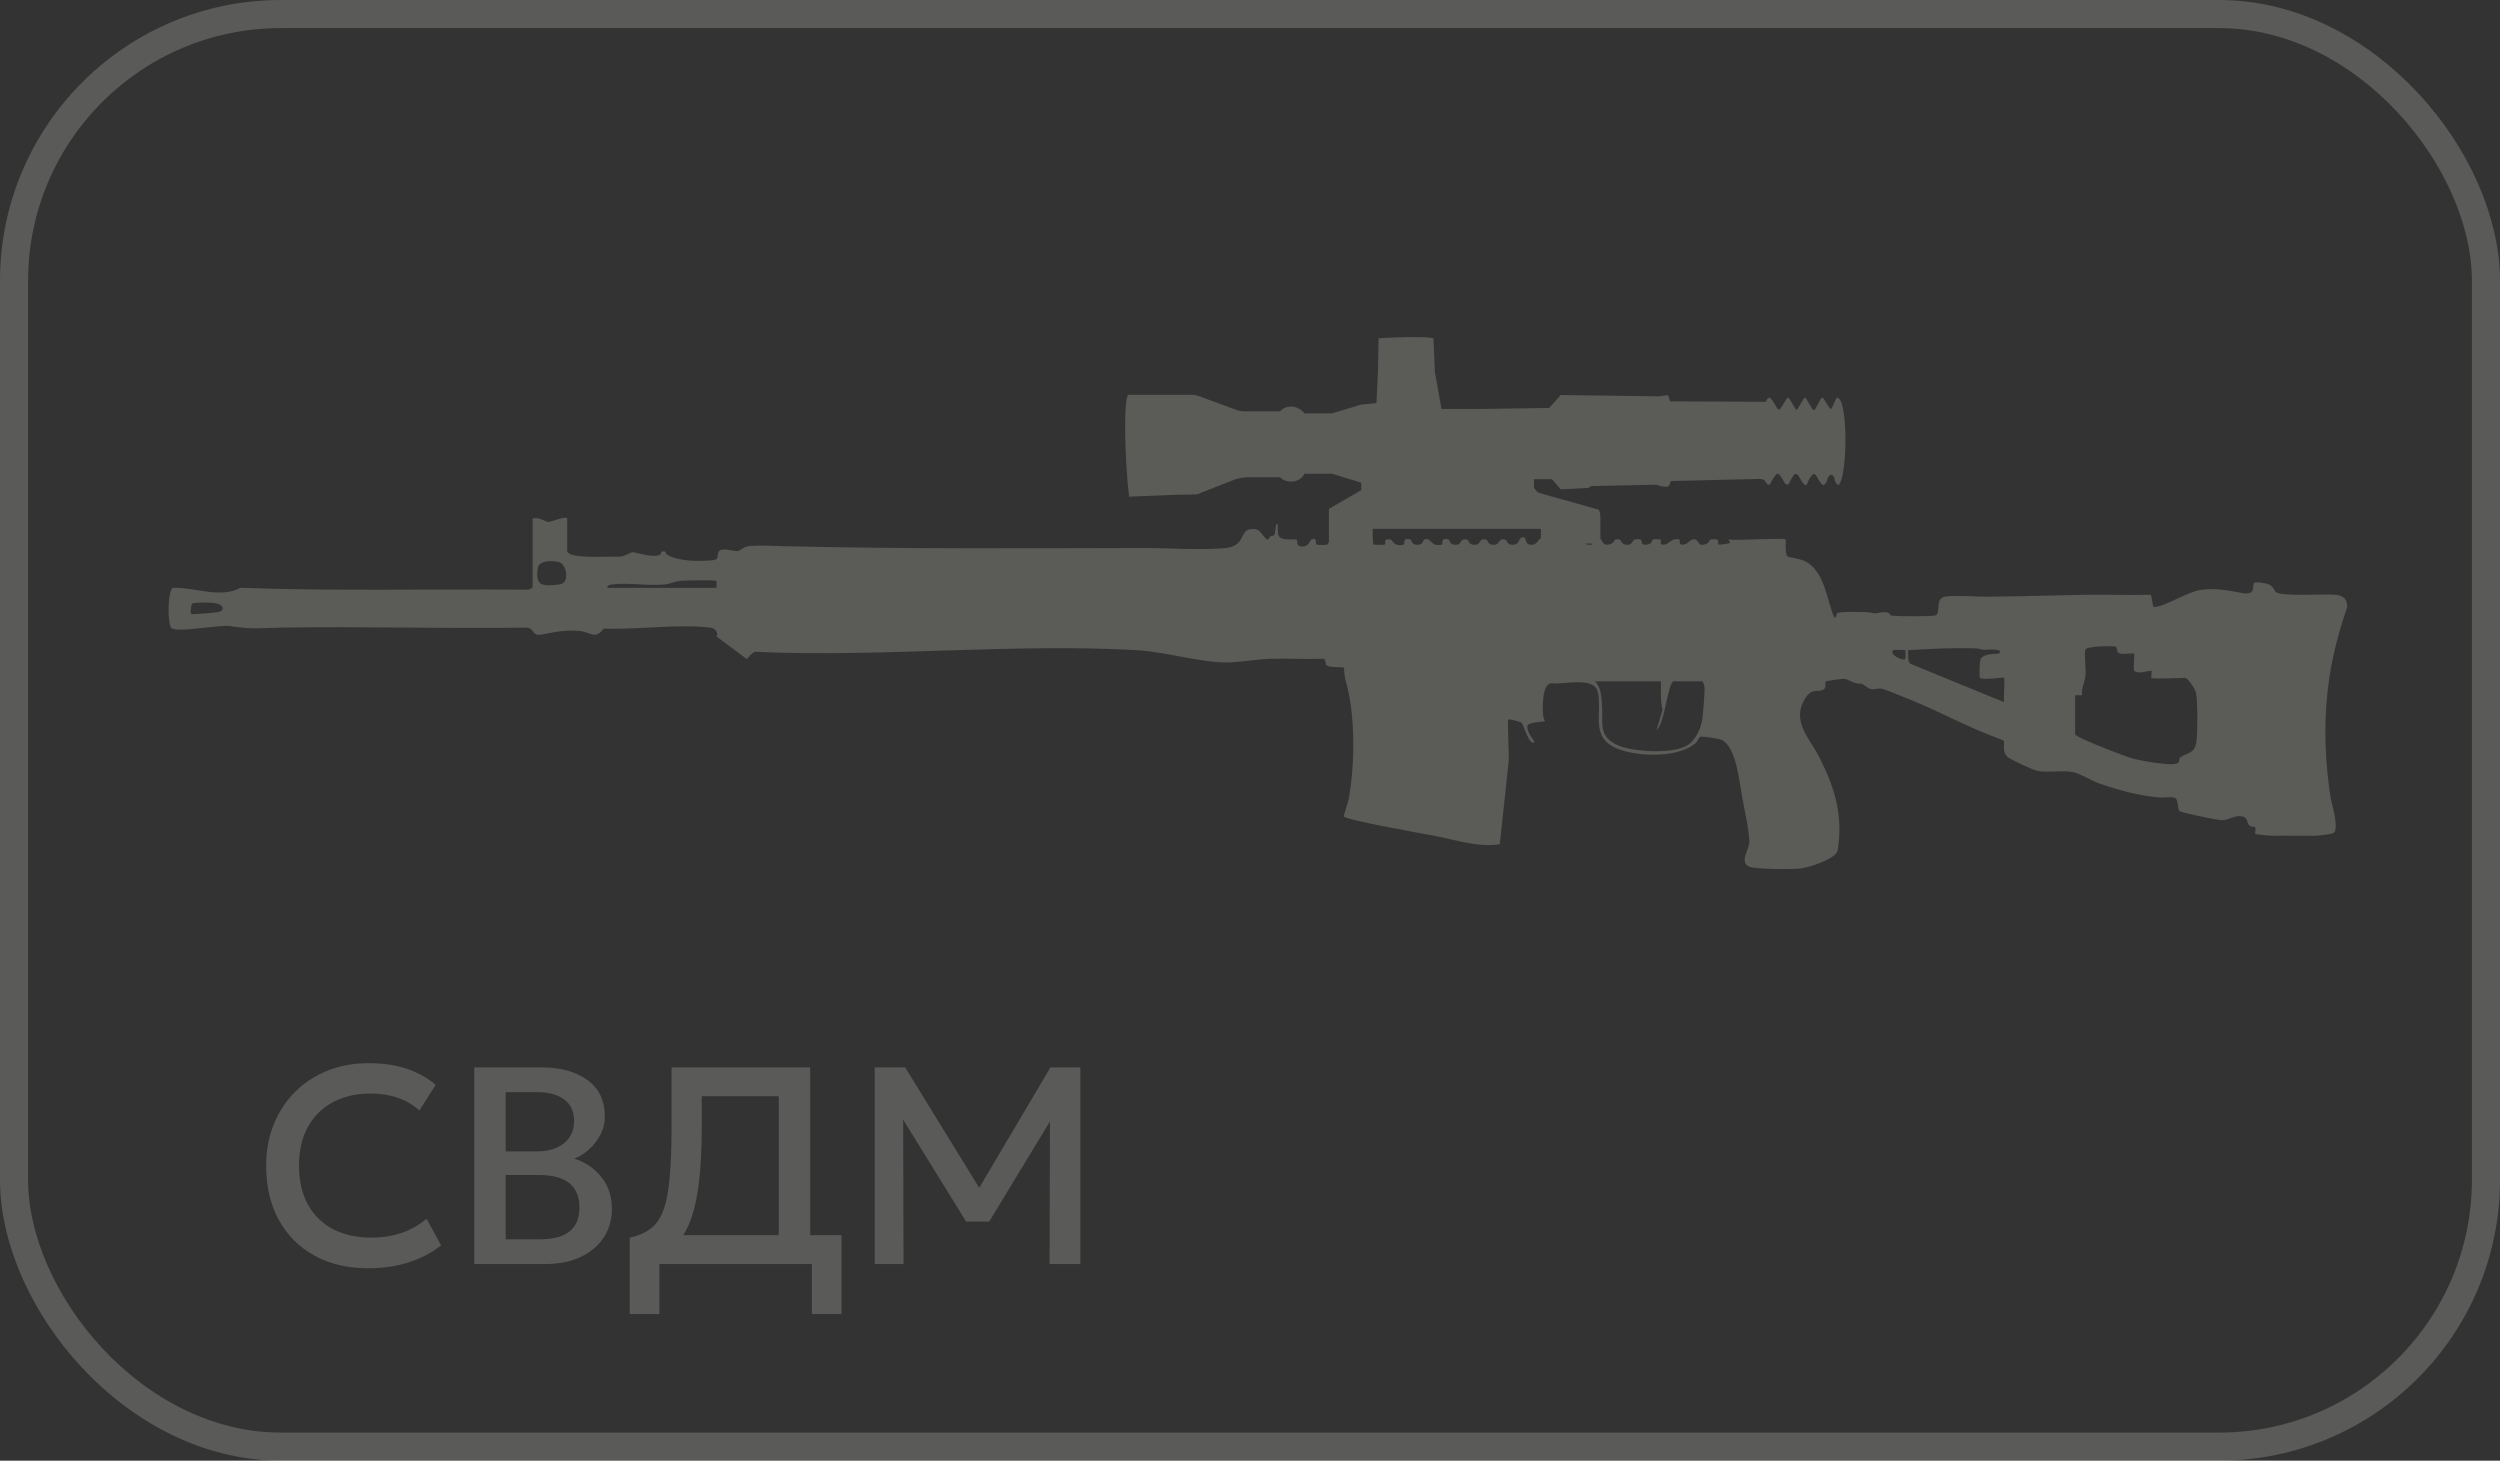 <?xml version="1.0" encoding="UTF-8"?> <svg xmlns="http://www.w3.org/2000/svg" width="89" height="52" viewBox="0 0 89 52" fill="none"><rect x="0" y="0" width="89" height="52" fill="#333333" stroke="none"/><rect x="0.5" y="0.5" width="88" height="51" rx="9.5" stroke="#F8FBED" stroke-opacity="0.2"></rect><g opacity="0.2"><path fill-rule="evenodd" clip-rule="evenodd" d="M49.077 12.041C49.6 12.01 50.724 11.967 51.03 12.041L51.083 13.25L51.317 14.559H52.766L55.153 14.522L55.563 14.062L59.061 14.11L59.124 14.101L59.383 14.068L59.452 14.288L62.87 14.304C62.883 14.255 62.925 14.159 62.989 14.159C63.054 14.159 63.184 14.381 63.24 14.493C63.28 14.571 63.341 14.632 63.394 14.526L63.605 14.199C63.614 14.18 63.633 14.158 63.654 14.159C63.67 14.159 63.687 14.175 63.705 14.199L63.907 14.535C63.924 14.565 63.965 14.613 63.993 14.56L64.209 14.199C64.215 14.185 64.234 14.159 64.257 14.159C64.28 14.159 64.298 14.185 64.304 14.199L64.511 14.549C64.538 14.588 64.584 14.631 64.617 14.57L64.82 14.199C64.828 14.185 64.848 14.159 64.873 14.159C64.898 14.159 64.919 14.185 64.926 14.199L65.129 14.518C65.144 14.544 65.18 14.583 65.208 14.535C65.236 14.486 65.323 14.291 65.362 14.199C65.369 14.185 65.389 14.157 65.411 14.159C65.793 14.199 65.78 16.971 65.451 17.27C65.413 17.258 65.333 17.199 65.314 17.064C65.294 16.929 65.215 16.899 65.178 16.901C65.149 16.905 65.085 16.942 65.055 17.064C65.017 17.217 64.938 17.27 64.904 17.27C64.871 17.27 64.752 17.112 64.731 17.064C64.703 17 64.638 16.873 64.573 16.875C64.508 16.877 64.4 17.062 64.359 17.155C64.353 17.193 64.326 17.27 64.272 17.27C64.206 17.27 64.104 17.067 64.063 17C64.021 16.934 64.003 16.875 63.92 16.875C63.854 16.875 63.76 17.061 63.722 17.155C63.71 17.188 63.674 17.254 63.625 17.254C63.576 17.254 63.529 17.188 63.512 17.155C63.461 17.057 63.345 16.861 63.285 16.861C63.226 16.861 63.109 17.057 63.058 17.155C63.047 17.188 63.014 17.254 62.965 17.254C62.916 17.254 62.869 17.188 62.852 17.155C62.836 17.125 62.819 17.101 62.792 17.084C62.761 17.063 62.715 17.05 62.644 17.05L59.483 17.125L59.425 17.271C59.4 17.339 59.289 17.34 59.171 17.317C59.145 17.312 59.119 17.305 59.094 17.298C59.045 17.286 58.998 17.271 58.957 17.256L56.644 17.305L56.55 17.37L55.563 17.421L55.249 17.059H54.609V17.37L54.752 17.536L56.895 18.138C56.921 18.151 56.974 18.223 56.974 18.404V19.198C56.979 19.199 56.985 19.198 56.99 19.2C57.058 19.218 57.033 19.502 57.385 19.346C57.481 19.304 57.414 19.182 57.613 19.199C57.766 19.213 57.694 19.396 57.922 19.396C58.149 19.396 58.076 19.223 58.229 19.2C58.605 19.141 58.301 19.412 58.603 19.392C58.841 19.376 58.785 19.221 58.859 19.203C58.907 19.191 59.101 19.193 59.122 19.21C59.165 19.248 59.042 19.391 59.219 19.391C59.435 19.391 59.468 19.147 59.773 19.201C59.859 19.216 59.715 19.391 59.898 19.391C60.107 19.39 60.149 19.181 60.328 19.199C60.507 19.217 60.407 19.51 60.779 19.346C60.862 19.309 60.82 19.214 60.943 19.2C61.298 19.156 61.109 19.373 61.194 19.389C61.238 19.397 61.581 19.344 61.595 19.327C61.601 19.317 61.525 19.214 61.533 19.204C61.798 19.257 63.494 19.133 63.569 19.204C63.59 19.225 63.525 19.724 63.644 19.808C63.707 19.854 64.1 19.883 64.292 19.993C64.966 20.376 65.024 21.329 65.297 21.978C65.394 21.999 65.354 21.866 65.417 21.825C65.508 21.765 66.323 21.782 66.497 21.796C66.771 21.819 66.599 21.867 66.945 21.808C67.336 21.741 67.237 21.91 67.36 21.921C67.562 21.941 68.773 21.951 68.9 21.909C69.115 21.837 68.851 21.287 69.275 21.236C69.699 21.184 70.309 21.244 70.761 21.242C71.894 21.235 73.069 21.194 74.211 21.174C74.991 21.161 75.774 21.193 76.554 21.174C76.621 21.185 76.612 21.609 76.683 21.611C77.044 21.61 77.89 21.059 78.353 20.999C78.895 20.927 79.328 21.019 79.832 21.113C80.382 21.214 80.131 20.768 80.267 20.743C80.402 20.718 80.678 20.755 80.803 20.821C80.95 20.899 80.963 21.043 81.031 21.085C81.304 21.25 82.746 21.128 83.161 21.176C83.438 21.209 83.579 21.344 83.558 21.632C82.758 23.888 82.613 25.988 82.961 28.345C82.999 28.608 83.296 29.508 83.069 29.66C83.022 29.691 82.521 29.754 82.42 29.754C81.925 29.758 81.434 29.745 80.938 29.754C80.861 29.756 80.309 29.712 80.289 29.687C80.267 29.659 80.322 29.495 80.281 29.449C80.261 29.427 80.141 29.444 80.073 29.38C79.998 29.309 80.006 29.122 79.878 29.08C79.573 28.98 79.37 29.204 79.085 29.199C78.93 29.196 77.636 28.931 77.587 28.872C77.509 28.778 77.567 28.453 77.411 28.4C77.281 28.355 77.028 28.408 76.865 28.392C76.121 28.32 75.419 28.134 74.72 27.885C74.435 27.784 74.044 27.529 73.766 27.482C73.367 27.414 72.915 27.523 72.512 27.44C72.381 27.412 71.545 27.026 71.463 26.946C71.236 26.724 71.415 26.434 71.305 26.35C70.064 25.91 68.882 25.235 67.656 24.768C67.504 24.71 67.1 24.538 66.979 24.516C66.805 24.486 66.672 24.615 66.472 24.468C66.193 24.263 66.338 24.389 66.021 24.306C65.891 24.273 65.785 24.174 65.638 24.166C65.566 24.162 65.019 24.241 64.995 24.264C64.965 24.297 65.019 24.48 64.932 24.54C64.721 24.684 64.479 24.423 64.198 24.978C63.819 25.732 64.443 26.313 64.775 26.97C65.321 28.051 65.623 29.035 65.421 30.27C65.37 30.578 64.387 30.888 64.096 30.919C63.805 30.951 62.451 30.955 62.256 30.845C61.914 30.653 62.276 30.265 62.276 29.962C62.275 29.595 62.085 28.731 62.011 28.316C61.913 27.769 61.809 26.655 61.323 26.353C61.238 26.299 60.626 26.206 60.53 26.23C60.476 26.243 60.439 26.39 60.368 26.452C59.752 26.984 58.35 26.949 57.616 26.668C56.604 26.279 57.032 25.467 56.894 24.675C56.784 24.049 55.683 24.387 55.214 24.323C54.891 24.377 54.914 25.196 54.934 25.463C54.939 25.543 55.005 25.671 54.996 25.677C54.965 25.698 54.395 25.709 54.375 25.838C54.342 26.084 54.65 26.395 54.626 26.418C54.447 26.582 54.241 25.794 54.168 25.735C54.108 25.686 53.727 25.59 53.701 25.616C53.647 25.672 53.743 26.977 53.701 27.188L53.392 30.055C52.63 30.175 51.865 29.91 51.122 29.766C50.711 29.686 47.944 29.202 47.841 29.066C47.822 29.041 47.988 28.58 48.009 28.466C48.245 27.18 48.256 25.412 47.891 24.176C47.858 24.067 47.852 23.782 47.838 23.766C47.812 23.744 47.334 23.768 47.233 23.693C47.173 23.648 47.207 23.475 47.119 23.454C46.484 23.475 45.847 23.435 45.213 23.454C44.746 23.467 44.095 23.584 43.672 23.584C42.727 23.584 41.472 23.203 40.467 23.146C36.027 22.896 31.407 23.405 26.947 23.207C26.804 23.152 26.617 23.456 26.58 23.457L25.501 22.655C25.591 22.576 25.49 22.367 25.287 22.343C24.138 22.206 22.664 22.426 21.49 22.378C21.201 22.788 20.998 22.5 20.662 22.466C20.181 22.419 19.815 22.482 19.348 22.58C18.881 22.677 19.087 22.381 18.747 22.343C15.846 22.388 12.941 22.295 10.041 22.343C9.27 22.357 8.992 22.416 8.19 22.289C7.808 22.23 6.245 22.549 6.094 22.349C5.953 22.161 5.966 20.974 6.166 20.925C6.963 20.903 7.824 21.317 8.561 20.925C11.947 21.049 15.352 20.962 18.747 20.993C18.812 21.006 18.961 20.948 18.961 20.897V18.462C19.173 18.383 19.399 18.579 19.542 18.582C19.594 18.582 20.192 18.344 20.192 18.463V19.604C20.192 19.85 21.159 19.823 21.332 19.821C21.576 19.816 21.829 19.82 22.067 19.815C22.229 19.812 22.463 19.66 22.506 19.659C22.681 19.661 23.252 19.882 23.51 19.74C23.538 19.724 23.498 19.593 23.676 19.634C23.7 19.64 23.705 19.722 23.758 19.752C24.197 19.993 24.847 19.988 25.347 19.947C25.646 19.922 25.498 19.782 25.589 19.633C25.688 19.47 26.124 19.634 26.263 19.619C26.373 19.605 26.453 19.47 26.637 19.446C26.995 19.4 27.614 19.437 28 19.446C32.195 19.545 36.436 19.518 40.651 19.508C41.607 19.506 42.646 19.593 43.611 19.513C44.323 19.454 44.144 18.901 44.486 18.845C44.851 18.786 44.849 18.946 45.032 19.138C45.182 19.296 45.148 19.156 45.235 19.087C45.261 19.067 45.335 19.099 45.369 19.039C45.411 18.963 45.406 18.649 45.46 18.648C45.535 18.648 45.431 18.991 45.551 19.113C45.707 19.271 46.109 19.165 46.162 19.212C46.2 19.247 46.132 19.436 46.324 19.454C46.606 19.48 46.615 19.24 46.694 19.205C46.916 19.107 46.809 19.38 46.882 19.393C46.948 19.405 47.174 19.406 47.237 19.391C47.28 19.381 47.284 19.332 47.309 19.287V18.115L48.46 17.45V17.182L47.416 16.864H46.443C46.399 16.958 46.243 17.146 45.976 17.146C45.889 17.151 45.687 17.125 45.57 16.99H44.39C44.353 16.991 44.294 16.997 44.225 17.007C44.129 17.022 44.015 17.047 43.918 17.087L42.611 17.6L41.736 17.619L40.195 17.681C40.047 16.466 39.986 14.237 40.164 14.055H42.478C42.506 14.059 42.554 14.068 42.611 14.083C42.685 14.101 42.773 14.128 42.855 14.165L44.041 14.601C44.064 14.612 44.124 14.63 44.225 14.639C44.289 14.645 44.369 14.647 44.467 14.643H45.57C45.614 14.586 45.755 14.472 45.976 14.472C46.196 14.472 46.379 14.635 46.443 14.716H47.416L48.46 14.403L48.701 14.379L49.002 14.349L49.054 13.268L49.077 12.041ZM75.318 23.019C75.171 22.991 74.27 23.001 74.241 23.127C74.191 23.348 74.269 23.776 74.244 24.041C74.222 24.28 74.094 24.502 74.122 24.75C74.08 24.762 73.876 24.739 73.875 24.75V26.138C73.878 26.252 75.724 26.956 75.96 27.014C76.237 27.083 77.359 27.294 77.541 27.161C77.6 27.117 77.553 27.015 77.616 26.966C77.852 26.785 78.141 26.853 78.195 26.387C78.235 26.046 78.239 24.997 78.18 24.672C78.156 24.536 77.885 24.135 77.794 24.134C77.628 24.134 76.631 24.181 76.591 24.134C76.57 24.107 76.613 23.92 76.59 23.886C76.564 23.849 76.082 24.025 75.981 23.878C75.927 23.8 76.008 23.308 75.973 23.27C75.945 23.242 75.566 23.303 75.455 23.263C75.328 23.218 75.389 23.033 75.318 23.019ZM59.594 24.255C59.374 24.255 59.261 25.811 58.976 25.981L59.187 25.267C59.104 24.936 59.133 24.595 59.13 24.256H56.786C56.99 24.453 57.013 24.802 57.032 25.089C57.078 25.732 56.869 26.218 57.617 26.54C58.169 26.775 59.574 26.849 60.077 26.528C60.373 26.338 60.562 25.918 60.606 25.577C60.63 25.388 60.695 24.628 60.678 24.47C60.671 24.407 60.646 24.255 60.58 24.255H59.594ZM70.33 23.082C69.515 23.057 68.738 23.097 67.927 23.147C67.941 23.284 67.896 23.537 68.009 23.63L71.346 24.997C71.324 24.866 71.376 24.17 71.346 24.134V24.131C71.317 24.1 70.6 24.226 70.483 24.131C70.456 24.108 70.471 23.52 70.512 23.453C70.641 23.241 71.134 23.291 71.16 23.268C71.39 23.067 70.671 23.134 70.636 23.134C70.536 23.129 70.439 23.086 70.33 23.082ZM67.829 23.147C67.811 23.131 67.418 23.133 67.397 23.147C67.241 23.299 67.743 23.55 67.829 23.456C67.838 23.445 67.84 23.158 67.829 23.147ZM7.706 21.483C7.478 21.434 7.036 21.441 6.84 21.483C6.805 21.542 6.762 21.811 6.806 21.852C6.847 21.888 7.634 21.812 7.759 21.789C8.021 21.739 7.955 21.537 7.706 21.483ZM25.501 20.681C25.454 20.64 24.386 20.664 24.233 20.678C24.021 20.697 23.874 20.783 23.682 20.804C23.102 20.867 22.404 20.738 21.828 20.802C21.736 20.811 21.638 20.814 21.614 20.927H25.501C25.513 20.927 25.51 20.693 25.501 20.681ZM19.905 20.014C19.688 19.951 19.195 19.94 19.148 20.218C19.034 20.884 19.334 20.876 19.92 20.806C20.295 20.761 20.179 20.094 19.905 20.014ZM48.869 19.209C48.906 19.24 48.866 19.359 48.889 19.381C48.903 19.396 49.227 19.403 49.283 19.392C49.376 19.375 49.205 19.172 49.475 19.2C49.609 19.214 49.579 19.47 49.962 19.392C50.037 19.376 49.899 19.122 50.202 19.201C50.271 19.219 50.23 19.395 50.458 19.395C50.685 19.395 50.641 19.222 50.715 19.201C50.963 19.129 50.914 19.474 51.319 19.392C51.394 19.376 51.256 19.122 51.559 19.201C51.627 19.219 51.587 19.395 51.815 19.395C52.063 19.395 51.954 19.177 52.185 19.199C52.337 19.213 52.244 19.395 52.493 19.395C52.742 19.395 52.633 19.176 52.863 19.199C53.016 19.213 52.923 19.395 53.172 19.395C53.421 19.395 53.312 19.176 53.542 19.199C53.695 19.213 53.61 19.395 53.851 19.395C54.091 19.395 54.06 19.184 54.16 19.143C54.405 19.043 54.213 19.399 54.528 19.395C54.712 19.393 54.741 19.225 54.854 19.164V18.828H48.869V19.209ZM56.437 19.352C56.476 19.381 56.532 19.401 56.629 19.395C56.664 19.393 56.688 19.375 56.708 19.352H56.437Z" fill="#F8FBED"></path><path d="M18.961 18.462L18.957 18.463L18.961 18.46V18.462Z" fill="#F8FBED"></path></g><path opacity="0.2" d="M13.1 45.15C12.373 45.15 11.738 45 11.195 44.7C10.652 44.4 10.228 43.977 9.925 43.43C9.625 42.88 9.475 42.238 9.475 41.505C9.475 40.972 9.563 40.483 9.74 40.04C9.92 39.593 10.172 39.207 10.495 38.88C10.822 38.553 11.207 38.3 11.65 38.12C12.093 37.94 12.58 37.85 13.11 37.85C13.643 37.85 14.103 37.917 14.49 38.05C14.88 38.183 15.22 38.373 15.51 38.62L14.93 39.535C14.71 39.332 14.453 39.18 14.16 39.08C13.867 38.98 13.543 38.93 13.19 38.93C12.8 38.93 12.448 38.99 12.135 39.11C11.822 39.23 11.553 39.402 11.33 39.625C11.11 39.845 10.94 40.113 10.82 40.43C10.703 40.743 10.645 41.098 10.645 41.495C10.645 42.035 10.75 42.497 10.96 42.88C11.173 43.263 11.473 43.557 11.86 43.76C12.25 43.96 12.71 44.06 13.24 44.06C13.593 44.06 13.933 44.008 14.26 43.905C14.59 43.798 14.898 43.627 15.185 43.39L15.705 44.335C15.368 44.598 14.983 44.8 14.55 44.94C14.12 45.08 13.637 45.15 13.1 45.15ZM16.883 45V38H19.288C19.958 38 20.499 38.15 20.913 38.45C21.326 38.747 21.533 39.185 21.533 39.765C21.533 39.988 21.479 40.2 21.373 40.4C21.269 40.597 21.134 40.77 20.968 40.92C20.801 41.07 20.628 41.18 20.448 41.25C20.828 41.367 21.144 41.58 21.398 41.89C21.654 42.2 21.783 42.582 21.783 43.035C21.783 43.418 21.686 43.758 21.493 44.055C21.299 44.348 21.024 44.58 20.668 44.75C20.311 44.917 19.888 45 19.398 45H16.883ZM18.003 44.12H19.208C19.688 44.12 20.044 44.027 20.278 43.84C20.511 43.65 20.628 43.365 20.628 42.985C20.628 42.608 20.509 42.322 20.273 42.125C20.039 41.928 19.678 41.83 19.188 41.83H18.003V44.12ZM18.003 40.99H19.113C19.383 40.99 19.616 40.947 19.813 40.86C20.009 40.773 20.163 40.648 20.273 40.485C20.383 40.322 20.438 40.125 20.438 39.895C20.438 39.568 20.321 39.318 20.088 39.145C19.858 38.968 19.528 38.88 19.098 38.88H18.003V40.99ZM27.723 45V39.025H24.983V40.1C24.983 40.95 24.943 41.665 24.863 42.245C24.783 42.825 24.658 43.3 24.488 43.67C24.318 44.037 24.094 44.322 23.818 44.525C23.544 44.728 23.211 44.877 22.818 44.97L22.418 44.065C22.718 43.995 22.964 43.888 23.158 43.745C23.351 43.602 23.501 43.388 23.608 43.105C23.718 42.818 23.794 42.433 23.838 41.95C23.884 41.463 23.908 40.847 23.908 40.1V38H28.843V45H27.723ZM22.418 46.78V44.065L23.188 44.105L23.603 43.97H29.958V46.78H28.903V45H23.473V46.78H22.418ZM31.14 45V38H32.225L35.081 42.645L34.645 42.65L37.395 38H38.461V45H37.365L37.38 39.49L37.596 39.565L35.215 43.49H34.395L31.971 39.565L32.151 39.49L32.166 45H31.14Z" fill="#F8FBED"></path></svg> 